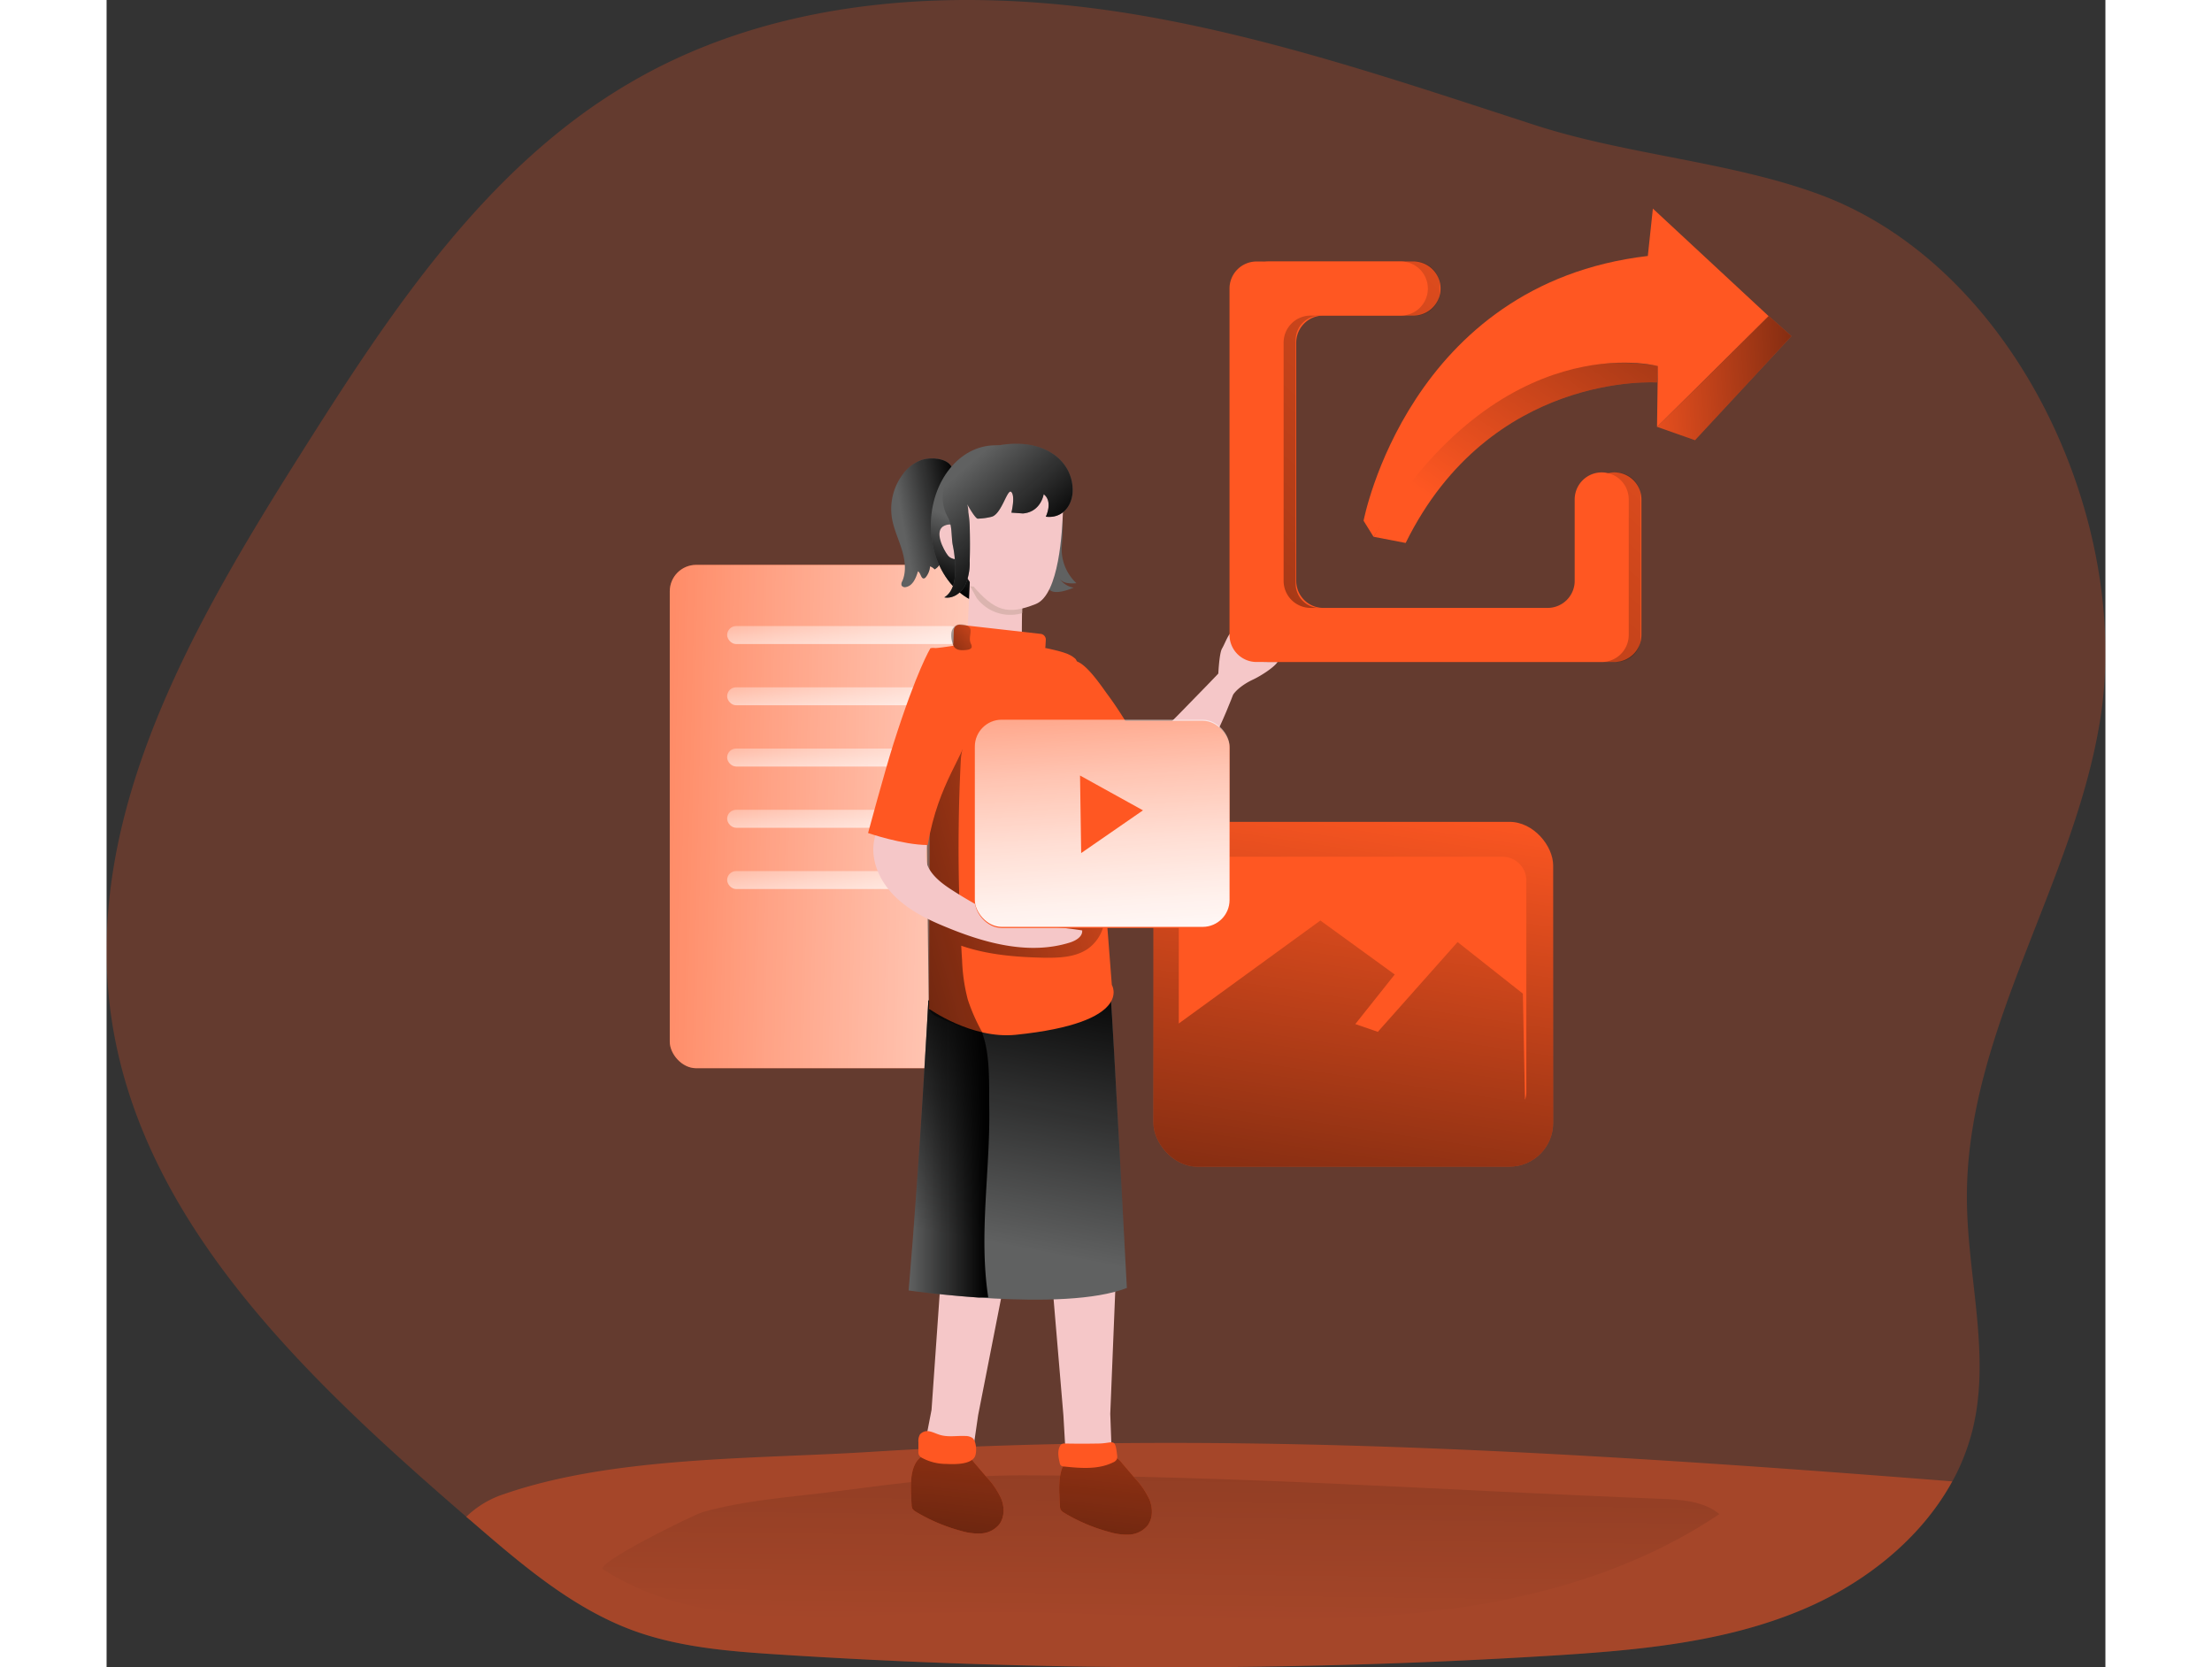 <?xml version="1.0" encoding="UTF-8"?> <svg xmlns="http://www.w3.org/2000/svg" xmlns:xlink="http://www.w3.org/1999/xlink" id="Layer_1" data-name="Layer 1" viewBox="0 0 564.67 470.98" width="406" height="306" class="illustration"><rect x="0" y="0" width="564.67" height="470.98" fill="#333333" stroke="none"/> <defs> <linearGradient id="linear-gradient" x1="297.17" y1="531.92" x2="302.89" y2="67.11" gradientUnits="userSpaceOnUse"> <stop offset="0.15" stop-color="#010101" stop-opacity="0"></stop> <stop offset="0.95" stop-color="#010101"></stop> </linearGradient> <linearGradient id="linear-gradient-2" x1="367.6" y1="177.91" x2="322.92" y2="476.53" xlink:href="#linear-gradient"></linearGradient> <linearGradient id="linear-gradient-3" x1="98.43" y1="228.19" x2="428.93" y2="235.81" gradientUnits="userSpaceOnUse"> <stop offset="0" stop-color="#fff" stop-opacity="0"></stop> <stop offset="0.12" stop-color="#fff" stop-opacity="0.22"></stop> <stop offset="0.27" stop-color="#fff" stop-opacity="0.45"></stop> <stop offset="0.41" stop-color="#fff" stop-opacity="0.65"></stop> <stop offset="0.54" stop-color="#fff" stop-opacity="0.8"></stop> <stop offset="0.66" stop-color="#fff" stop-opacity="0.91"></stop> <stop offset="0.76" stop-color="#fff" stop-opacity="0.98"></stop> <stop offset="0.84" stop-color="#fff"></stop> </linearGradient> <linearGradient id="linear-gradient-4" x1="207.29" y1="167.23" x2="210.04" y2="205.18" xlink:href="#linear-gradient-3"></linearGradient> <linearGradient id="linear-gradient-5" x1="207.29" y1="184.53" x2="210.04" y2="222.48" xlink:href="#linear-gradient-3"></linearGradient> <linearGradient id="linear-gradient-6" x1="207.29" y1="201.83" x2="210.04" y2="239.78" xlink:href="#linear-gradient-3"></linearGradient> <linearGradient id="linear-gradient-7" x1="207.29" y1="219.14" x2="210.04" y2="257.09" xlink:href="#linear-gradient-3"></linearGradient> <linearGradient id="linear-gradient-8" x1="207.29" y1="236.44" x2="210.04" y2="274.39" xlink:href="#linear-gradient-3"></linearGradient> <linearGradient id="linear-gradient-9" x1="225.49" y1="152.07" x2="243.05" y2="148.96" gradientUnits="userSpaceOnUse"> <stop offset="0" stop-color="#010101" stop-opacity="0"></stop> <stop offset="0.95" stop-color="#010101"></stop> </linearGradient> <linearGradient id="linear-gradient-10" x1="250.32" y1="150.33" x2="243.21" y2="169.66" xlink:href="#linear-gradient-9"></linearGradient> <linearGradient id="linear-gradient-11" x1="250.91" y1="330.64" x2="230.59" y2="523.67" xlink:href="#linear-gradient-9"></linearGradient> <linearGradient id="linear-gradient-12" x1="292.4" y1="335.01" x2="272.08" y2="528.04" xlink:href="#linear-gradient-9"></linearGradient> <linearGradient id="linear-gradient-13" x1="255.12" y1="355.72" x2="271.11" y2="272.41" xlink:href="#linear-gradient-9"></linearGradient> <linearGradient id="linear-gradient-14" x1="227.04" y1="328.14" x2="249.83" y2="328.14" xlink:href="#linear-gradient-9"></linearGradient> <linearGradient id="linear-gradient-15" x1="314.11" y1="231.73" x2="143.15" y2="279.36" xlink:href="#linear-gradient-9"></linearGradient> <linearGradient id="linear-gradient-16" x1="240.41" y1="138.08" x2="262.41" y2="163.19" xlink:href="#linear-gradient-9"></linearGradient> <linearGradient id="linear-gradient-17" x1="289.26" y1="219.25" x2="236.6" y2="251.91" xlink:href="#linear-gradient-9"></linearGradient> <linearGradient id="linear-gradient-18" x1="446.45" y1="58.87" x2="114.75" y2="420.64" xlink:href="#linear-gradient-9"></linearGradient> <linearGradient id="linear-gradient-19" x1="385.49" y1="152" x2="502.83" y2="-21.26" xlink:href="#linear-gradient-9"></linearGradient> <linearGradient id="linear-gradient-20" x1="427.04" y1="108.92" x2="536.25" y2="101.75" xlink:href="#linear-gradient-9"></linearGradient> <linearGradient id="linear-gradient-21" x1="276.9" y1="160.46" x2="285.47" y2="302.38" xlink:href="#linear-gradient-3"></linearGradient> <linearGradient id="linear-gradient-22" x1="251.63" y1="175.57" x2="221.39" y2="202.24" xlink:href="#linear-gradient-9"></linearGradient> </defs> <title>Share</title> <path d="M563.71,206.68C556.37,253.23,525.79,295,526,342.16c.06,21.92,6.86,44.22,1.59,65.49a61.5,61.5,0,0,1-5.69,14.52c-8.93,16.34-24.89,28.89-42.32,36.23-22.22,9.37-46.78,11.5-70.87,13a1735.16,1735.16,0,0,1-218.73-.34c-13.66-.88-27.5-2-40.39-6.63-17.25-6.26-31.59-18.54-45.5-30.55-.64-.57-1.32-1.12-2-1.69C56.9,393.07,9.33,348.46,1.55,289.32-5.79,233.2,25,179.86,55.24,132c25.27-40.06,52.43-81.33,93.4-105.11C191.73,1.79,244.88-.35,294,8.28c37.61,6.6,73.78,19,110,30.75,26,8.42,55,10.28,80.17,19.52C539.86,79,572.5,150.87,563.71,206.68Z" transform="translate(-0.46 -3.69)" fill="#ff5722" opacity="0.24" style="isolation: isolate;"></path> <path d="M521.86,422.17c-8.93,16.34-24.89,28.89-42.32,36.23-22.22,9.37-46.78,11.5-70.87,13a1735.16,1735.16,0,0,1-218.73-.34c-13.66-.88-27.5-2-40.39-6.63-17.25-6.26-31.59-18.54-45.5-30.55-.64-.57-1.32-1.12-2-1.69a27.51,27.51,0,0,1,10.79-6.46c30.85-10.66,70.74-9.85,103.11-11.87,71.82-4.54,143.9-2.47,215.72,1.89C461.75,417.57,491.82,419.8,521.86,422.17Z" transform="translate(-0.46 -3.69)" fill="#ff5722" opacity="0.42" style="isolation: isolate;"></path> <path d="M140.7,447c27,17.5,61.87,13.33,94,12.3,37.78-1.21,75.59,2.82,113.38,1.56s76.62-8.33,108-29.45c-4.47-3.69-10.72-4.08-16.51-4.31-60.11-2.31-120.52-6.62-180.67-6.63-17.62,0-34.77,2.22-52.21,4.5-12.52,1.64-25.51,2.42-37.71,5.85C165.87,431.72,138.36,445.4,140.7,447Z" transform="translate(-0.46 -3.69)" fill="url(#linear-gradient)"></path> <rect x="295.73" y="232.17" width="112.93" height="97.4" rx="12.34" fill="#ff5722"></rect> <rect x="295.73" y="232.17" width="112.93" height="97.4" rx="12.34" fill="url(#linear-gradient-2)"></rect> <path d="M401.54,252.45v59.81a6.37,6.37,0,0,1-.38,2.13l-.6-30-18.44-14.58-22.53,25.37-6.36-2.2,11.13-14-21-15.25-40,29.09V252.45a6.73,6.73,0,0,1,6.73-6.73h84.74A6.72,6.72,0,0,1,401.54,252.45Z" transform="translate(-0.46 -3.69)" fill="#ff5722"></path> <rect x="159.1" y="159.57" width="93.32" height="142.2" rx="7.47" fill="#ff5722"></rect> <rect x="159.1" y="159.57" width="93.32" height="142.2" rx="7.47" fill="url(#linear-gradient-3)"></rect> <rect x="175.31" y="176.86" width="65.72" height="5.08" rx="2.54" fill="url(#linear-gradient-4)"></rect> <rect x="175.31" y="194.16" width="65.72" height="5.08" rx="2.54" fill="url(#linear-gradient-5)"></rect> <rect x="175.31" y="211.46" width="65.72" height="5.08" rx="2.54" fill="url(#linear-gradient-6)"></rect> <rect x="175.31" y="228.76" width="65.72" height="5.08" rx="2.54" fill="url(#linear-gradient-7)"></rect> <rect x="175.31" y="246.07" width="65.72" height="5.08" rx="2.54" fill="url(#linear-gradient-8)"></rect> <path d="M230.78,133.6a11.25,11.25,0,0,0-5.27,3.92,16.31,16.31,0,0,0-3.2,12.45c.49,3.05,1.84,5.89,2.76,8.84s1.41,6.24.17,9.07a1.5,1.5,0,0,0-.19,1.22,1.12,1.12,0,0,0,1.23.43c1.94-.36,2.83-2.56,3.39-4.45.83.45.84,2.22,1.76,2a1.08,1.08,0,0,0,.5-.4,5.56,5.56,0,0,0,1.16-3,3.22,3.22,0,0,1,1.29.86,4,4,0,0,0,2-3.53c.08-1.41-.25-2.81-.31-4.22-.16-4,1.83-7.64,3.1-11.4,1-3,1.88-7.8-.46-10.47C237,133,233,132.89,230.78,133.6Z" transform="translate(-0.46 -3.69)" fill="#606161"></path> <path d="M230.78,133.6a11.25,11.25,0,0,0-5.27,3.92,16.31,16.31,0,0,0-3.2,12.45c.49,3.05,1.84,5.89,2.76,8.84s1.41,6.24.17,9.07a1.5,1.5,0,0,0-.19,1.22,1.12,1.12,0,0,0,1.23.43c1.94-.36,2.83-2.56,3.39-4.45.83.45.84,2.22,1.76,2a1.08,1.08,0,0,0,.5-.4,5.56,5.56,0,0,0,1.16-3,3.22,3.22,0,0,1,1.29.86,4,4,0,0,0,2-3.53c.08-1.41-.25-2.81-.31-4.22-.16-4,1.83-7.64,3.1-11.4,1-3,1.88-7.8-.46-10.47C237,133,233,132.89,230.78,133.6Z" transform="translate(-0.46 -3.69)" fill="url(#linear-gradient-9)"></path> <ellipse cx="251.01" cy="148.46" rx="18.16" ry="22.66" fill="#606161"></ellipse> <ellipse cx="251.01" cy="148.46" rx="18.16" ry="22.66" fill="url(#linear-gradient-10)"></ellipse> <path d="M270.46,147.56a77.28,77.28,0,0,1-.11,9.87,13.14,13.14,0,0,0,4.08,11,9.39,9.39,0,0,1-2.8-.08,3.15,3.15,0,0,1-2.19-1.6,6,6,0,0,0,4.22,2.95c-1.92.83-7,2.6-7.32-.64-.13-1.24.39-2.67.49-3.92.13-1.69.16-3.39.24-5.08l.65-13.61" transform="translate(-0.46 -3.69)" fill="#606161"></path> <path d="M314.47,195.08s.24-6.76,1.12-8.21c.78-1.29,2-4.77,2.93-4.62,1.65.26-1.11,7.48,3.29,4.75.69-.43,4.4-2.28,7-1.54a3.84,3.84,0,0,1,2.49,5.16c-.78,1.44-4.71,4-7,5.06s-4.7,2.77-5.74,4.48" transform="translate(-0.46 -3.69)" fill="#f5c7c8"></path> <path d="M271.37,189.37s5.57,5.54,7.65,9,11.63,17.7,12.58,18.15,23.23-22.86,23.23-22.86,2.83,1.46,3.79,6.48c0,0-10.63,28.65-22.43,35.7S271,213.28,271,213.28" transform="translate(-0.46 -3.69)" fill="#f5c7c8"></path> <path d="M246.67,403.5l-1.61,11.11c-1.49-.5-4.5-.19-7.72-.18a10.25,10.25,0,0,1-5.83-2.12l2-10.34,3.59-51.12,19.36,2.8Z" transform="translate(-0.46 -3.69)" fill="#f5c7c8"></path> <path d="M227.87,428.79a2.5,2.5,0,0,0,.19,1,2.46,2.46,0,0,0,1,.95,49.8,49.8,0,0,0,12.82,5.43,16.73,16.73,0,0,0,5.7.71,7.15,7.15,0,0,0,5-2.49c1.56-2,1.57-4.84.67-7.19a22.16,22.16,0,0,0-4.19-6.23l-3.59-4.2a7,7,0,0,0-2.1-1.9c-2.85-1.46-10.44-1.53-13.11.64C226.93,418.3,227.71,425,227.87,428.79Z" transform="translate(-0.46 -3.69)" fill="#ff5722"></path> <path d="M269.78,429.11a2.67,2.67,0,0,0,.18,1,2.56,2.56,0,0,0,1,.94,49.55,49.55,0,0,0,12.83,5.44,16.73,16.73,0,0,0,5.7.71,7.19,7.19,0,0,0,5-2.49c1.55-2,1.56-4.84.67-7.19a22.23,22.23,0,0,0-4.19-6.23l-3.59-4.2a7.34,7.34,0,0,0-2.1-1.91c-2.85-1.45-10.44-1.52-13.11.65C268.84,418.62,269.62,425.32,269.78,429.11Z" transform="translate(-0.46 -3.69)" fill="#ff5722"></path> <path d="M227.87,428.79a2.5,2.5,0,0,0,.19,1,2.46,2.46,0,0,0,1,.95,49.8,49.8,0,0,0,12.82,5.43,16.73,16.73,0,0,0,5.7.71,7.15,7.15,0,0,0,5-2.49c1.56-2,1.57-4.84.67-7.19a22.16,22.16,0,0,0-4.19-6.23l-3.59-4.2a7,7,0,0,0-2.1-1.9c-2.85-1.46-10.44-1.53-13.11.64C226.93,418.3,227.71,425,227.87,428.79Z" transform="translate(-0.46 -3.69)" fill="url(#linear-gradient-11)"></path> <path d="M269.78,429.11a2.67,2.67,0,0,0,.18,1,2.56,2.56,0,0,0,1,.94,49.55,49.55,0,0,0,12.83,5.44,16.73,16.73,0,0,0,5.7.71,7.19,7.19,0,0,0,5-2.49c1.55-2,1.56-4.84.67-7.19a22.23,22.23,0,0,0-4.19-6.23l-3.59-4.2a7.34,7.34,0,0,0-2.1-1.91c-2.85-1.45-10.44-1.52-13.11.65C268.84,418.62,269.62,425.32,269.78,429.11Z" transform="translate(-0.46 -3.69)" fill="url(#linear-gradient-12)"></path> <path d="M284,403.1l.38,10.44a23,23,0,0,0-6.84,1.08,10.16,10.16,0,0,1-6.17-.61l-.61-10.51-4-47.32,19.07,1.87Z" transform="translate(-0.46 -3.69)" fill="#f5c7c8"></path> <path d="M244.37,167.26l-.78,16.45a8.59,8.59,0,0,0,7.84,3.69c7.94-.89,7.59-3.24,7.59-3.24s0-11.88.32-14.54" transform="translate(-0.46 -3.69)" fill="#f5c7c8"></path> <path d="M246.26,172.62l-1.83-3.32L259.34,171c-.12,1-.19,3.38-.24,5.91A11.87,11.87,0,0,1,246.26,172.62Z" transform="translate(-0.46 -3.69)" fill="#dbb4af"></path> <path d="M232.61,286.32s-2.39,45.27-5.57,81.92c0,0,43.77,6.3,61.65-.71,0,0-3.84-73-4.65-83.48Z" transform="translate(-0.46 -3.69)" fill="#606161"></path> <path d="M288.69,367.52c-9.92,3.9-27.84,3.69-41.81,2.72-11.17-.76-19.84-2-19.84-2,3.18-36.63,5.57-81.92,5.57-81.92l6.55-.28,44.89-2C284.86,294.53,288.69,367.52,288.69,367.52Z" transform="translate(-0.46 -3.69)" fill="url(#linear-gradient-13)"></path> <path d="M249.53,370.19c-.87,0-1.77,0-2.65.05-11.17-.76-19.84-2-19.84-2,3.18-36.63,5.57-81.92,5.57-81.92l6.55-.28a1.17,1.17,0,0,1,.31.12c11.48,5.28,10.18,19.67,10.35,30.42C250.1,334.47,246.81,352.48,249.53,370.19Z" transform="translate(-0.46 -3.69)" fill="url(#linear-gradient-14)"></path> <path d="M233.18,186.86s2.15.1,10.72-1.47c8-1.47,11-.74,16.83.37,10.59,2,11.79,2.67,13.38,4,3.83,3.31,10.33,92.15,10.33,92.15s6.5,10.67-27.16,14.11c-12.46,1.27-24.48-7.36-24.48-7.36Z" transform="translate(-0.46 -3.69)" fill="#ff5722"></path> <path d="M277.56,271.8c-3.56,2.37-8.12,2.5-12.38,2.44-7.85-.17-15.84-.82-23.28-3.39.07,1.32.14,2.68.24,4a50.39,50.39,0,0,0,1.62,11.23,52,52,0,0,0,4.23,9.5A76.78,76.78,0,0,1,235.3,291a4.38,4.38,0,0,1-2.13-1.59,4.78,4.78,0,0,1-.47-2.47q-.36-31.11-.68-62.14c-.06-5,0-10.46,2.91-14.58a6.14,6.14,0,0,1,4.47-2.95c5.44-.3,2.54,7.92,2.4,10.83-.34,6.32-.54,12.62-.61,18.94q-.15,11.47.24,22.94a38,38,0,0,0,14.34,2c8.39-.5,16.61-3.55,25-2.77a1.37,1.37,0,0,1,1.52,1.42A11.39,11.39,0,0,1,277.56,271.8Z" transform="translate(-0.46 -3.69)" fill="url(#linear-gradient-15)"></path> <path d="M217.06,243.63c0,5.35,2.9,10.4,6.85,14s8.88,6,13.82,8c11.06,4.58,23.48,7.91,34.9,4.31,1.67-.53,3.6-1.67,3.43-3.41a112.51,112.51,0,0,0-13.21-1.29,3.42,3.42,0,0,0-5.28-3.4,9.77,9.77,0,0,1-1.85,1.32,4,4,0,0,1-3.08-.55,123.79,123.79,0,0,1-13.71-7.72c-3.44-2.24-7.13-5.31-7.06-9.41,0-1.84.77-3.92-.38-5.34a4.33,4.33,0,0,0-1.47-1.06c-2.43-1.25-7-3.17-9.8-2.27C217.68,237.65,217.07,241.3,217.06,243.63Z" transform="translate(-0.46 -3.69)" fill="#f5c7c8"></path> <path d="M238.17,140.62s.65,21.07,6.78,28.28c6.47,7.61,10.15,8.54,18,5.43,6.67-2.65,7.47-20.91,7.69-26.16C271.21,134.52,250.29,122.77,238.17,140.62Z" transform="translate(-0.46 -3.69)" fill="#f5c7c8"></path> <path d="M239.8,181.73l-.14,3.86a1.59,1.59,0,0,0,.88,1.49s6,2,16.51,2.6l7.68-1.93a1.6,1.6,0,0,0,.95-1.38l.11-1.91a1.63,1.63,0,0,0-1.43-1.7l-22.76-2.57A1.61,1.61,0,0,0,239.8,181.73Z" transform="translate(-0.46 -3.69)" fill="#ff5722"></path> <path d="M240.6,154s-.34-3.17-3.46-1.8-.19,6.9,1,8.4,3.55,1.05,3.55,1.05" transform="translate(-0.46 -3.69)" fill="#f5c7c8"></path> <path d="M270.24,134a12,12,0,0,1,3.1,9.07c-.41,4.07-3.28,7.12-7.55,6.58,0,0,2.13-4.27-.6-6.35,0,0-.75,5-5.85,5.44l-3.27-.23s1.14-4.56,0-5.81-2.74,6.38-5.7,7a18.29,18.29,0,0,1-3.77.51c-.68.12-3-4-3-4.1a9.92,9.92,0,0,1,.3,2.31,28.86,28.86,0,0,1,.39,4c.09,3.24.1,6.49,0,9.74a15.78,15.78,0,0,1-1.34,7c-1.12,2.12-3.5,3.76-5.84,3.28,2-1.17,2.81-3.64,3-5.94a31.44,31.44,0,0,0-.62-8.89c-.42-2.34-.13-5.62-1.34-7.76-3.7-6.51-.06-14.6,6.25-17.7,6.85-3.38,16.75-4.74,23.43-.22A12.25,12.25,0,0,1,270.24,134Z" transform="translate(-0.46 -3.69)" fill="#606161"></path> <path d="M270.24,134a12,12,0,0,1,3.1,9.07c-.41,4.07-3.28,7.12-7.55,6.58,0,0,2.13-4.27-.6-6.35,0,0-.75,5-5.85,5.44l-3.27-.23s1.14-4.56,0-5.81-2.74,6.38-5.7,7a18.29,18.29,0,0,1-3.77.51c-.68.12-3-4-3-4.1a9.92,9.92,0,0,1,.3,2.31,28.86,28.86,0,0,1,.39,4c.09,3.24.1,6.49,0,9.74a15.78,15.78,0,0,1-1.34,7c-1.12,2.12-3.5,3.76-5.84,3.28,2-1.17,2.81-3.64,3-5.94a31.44,31.44,0,0,0-.62-8.89c-.42-2.34-.13-5.62-1.34-7.76-3.7-6.51-.06-14.6,6.25-17.7,6.85-3.38,16.75-4.74,23.43-.22A12.25,12.25,0,0,1,270.24,134Z" transform="translate(-0.46 -3.69)" fill="url(#linear-gradient-16)"></path> <path d="M233.18,186.86s-3.74,5.9-10.42,26.91c-2.48,7.8-7.18,25.25-7.18,25.25s9.87,3.38,16.84,3.38c3.12-18.1,10.61-25.1,12-33.45S237.37,185.25,233.18,186.86Z" transform="translate(-0.46 -3.69)" fill="#ff5722"></path> <path d="M291.34,212.4a5,5,0,0,1,.72,1.62,4.91,4.91,0,0,1-.08,1.62,122.1,122.1,0,0,1-5.45,20.94c-3.59-4-8.6-6.76-11.14-11.48a27.27,27.27,0,0,1-2.19-6.45A82.34,82.34,0,0,1,270.53,204c-.15-2.53-.53-12.58,2.81-13.53,3-.85,8.34,7.33,9.83,9.33C286.16,203.8,288.75,208.1,291.34,212.4Z" transform="translate(-0.46 -3.69)" fill="#ff5722"></path> <path d="M276.06,211.94c1.63,4.41,2.07,9.17,2.36,13.87a6.38,6.38,0,0,0,2.39,5.69l5.45,5.08c.49-.16.73-.71.9-1.19.9-2.53,1.77-5.07,2.59-7.62,1.09-3.39.22-3.38-2.53-5.32A54.83,54.83,0,0,1,276.06,211.94Z" transform="translate(-0.46 -3.69)" fill="url(#linear-gradient-17)"></path> <path d="M426.41,190.7H328.9a7.64,7.64,0,0,1-7.63-7.64V85.2a7.64,7.64,0,0,1,7.63-7.64h40.76a7.64,7.64,0,0,1,7.64,7.64h0a7.64,7.64,0,0,1-7.64,7.64H344.18a7.64,7.64,0,0,0-7.64,7.64v67.3a7.64,7.64,0,0,0,7.64,7.64h66.95a7.64,7.64,0,0,0,7.64-7.64v-23a7.64,7.64,0,0,1,7.64-7.64h0a7.64,7.64,0,0,1,7.64,7.64v38.24A7.64,7.64,0,0,1,426.41,190.7Z" transform="translate(-0.46 -3.69)" fill="#ff5722"></path> <path d="M427,190.7H327.92a6.86,6.86,0,0,1-6.86-6.86V84.42a6.86,6.86,0,0,1,6.86-6.86h42.31a6.86,6.86,0,0,1,6.86,6.86V86a6.86,6.86,0,0,1-6.86,6.86h-27a6.86,6.86,0,0,0-6.86,6.86v68.86a6.86,6.86,0,0,0,6.86,6.86H411.7a6.86,6.86,0,0,0,6.86-6.86V144a6.86,6.86,0,0,1,6.86-6.86H427a6.86,6.86,0,0,1,6.86,6.86v39.8A6.86,6.86,0,0,1,427,190.7Z" transform="translate(-0.46 -3.69)" fill="url(#linear-gradient-18)"></path> <path d="M367.45,157.07l-9-1.73s27-56.52,80.3-48.27l-.3,4.66S391.41,108.5,367.45,157.07Z" transform="translate(-0.46 -3.69)" fill="#ff5722"></path> <path d="M367.45,157.07l-9-1.73s27-56.52,80.3-48.27l-.3,4.66S391.41,108.5,367.45,157.07Z" transform="translate(-0.46 -3.69)" fill="url(#linear-gradient-19)"></path> <path d="M422.84,190.7H325.33a7.64,7.64,0,0,1-7.64-7.64V85.2a7.64,7.64,0,0,1,7.64-7.64h40.76a7.64,7.64,0,0,1,7.63,7.64h0a7.64,7.64,0,0,1-7.63,7.64H340.61a7.64,7.64,0,0,0-7.64,7.64v67.3a7.64,7.64,0,0,0,7.64,7.64h66.95a7.64,7.64,0,0,0,7.64-7.64v-23a7.64,7.64,0,0,1,7.64-7.64h0a7.64,7.64,0,0,1,7.63,7.64v38.24A7.64,7.64,0,0,1,422.84,190.7Z" transform="translate(-0.46 -3.69)" fill="#ff5722"></path> <path d="M355.56,150.8s12.67-66.91,80.3-74.8l1.43-13.38L470,93l-31.54,31.3.24-17.2s-44.21-11.95-80.3,48.27Z" transform="translate(-0.46 -3.69)" fill="#ff5722"></path> <polygon points="438.03 120.58 448.73 124.35 475.97 94.95 469.58 89.28 438.03 120.58" fill="#ff5722"></polygon> <polygon points="438.03 120.58 448.73 124.35 475.97 94.95 469.58 89.28 438.03 120.58" fill="url(#linear-gradient-20)"></polygon> <rect x="245.3" y="203.62" width="71.96" height="58.53" rx="7.59" fill="#ff5722"></rect> <rect x="245.28" y="203.31" width="71.96" height="58.53" rx="7.59" fill="url(#linear-gradient-21)"></rect> <path d="M245.05,409.9a3.55,3.55,0,0,0-2-.55c-2.37-.11-4.81.38-7.09-.29-1-.28-1.92-.78-2.93-1a2.77,2.77,0,0,0-2.8.87,3.81,3.81,0,0,0-.43,2.17l0,2.63a2.28,2.28,0,0,0,.13.94,2.12,2.12,0,0,0,1,.92,14.33,14.33,0,0,0,6.65,1.65c2.16.11,6.74.27,8.1-1.92C246.4,414.14,246.21,410.76,245.05,409.9Z" transform="translate(-0.46 -3.69)" fill="#ff5722"></path> <path d="M280.73,411.48c-3.18.06-6.35.06-9.53,0a1.8,1.8,0,0,0-.92.16,1.32,1.32,0,0,0-.5.57c-.75,1.43-.43,3.17-.06,4.74a1.34,1.34,0,0,0,.3.7,1.45,1.45,0,0,0,1,.33c4.66.48,9.61.9,13.8-1.18a2,2,0,0,0,1.05-.92,2.14,2.14,0,0,0,.07-1.07C285.36,409.68,285,411.41,280.73,411.48Z" transform="translate(-0.46 -3.69)" fill="#ff5722"></path> <path d="M244.62,185.53a1.66,1.66,0,0,1,.24.93c-.11.58-.83.76-1.42.83-1.24.14-2.72.19-3.5-.79a3.46,3.46,0,0,1-.55-1.29,6.77,6.77,0,0,1-.27-2.75,2.82,2.82,0,0,1,1.51-2.18c1.13-.49,3.51-.08,3.84,1.06S243.94,184,244.62,185.53Z" transform="translate(-0.46 -3.69)" fill="url(#linear-gradient-22)"></path> <polygon points="275 219.08 292.78 228.92 275.32 240.99 275 219.08" fill="#ff5722"></polygon> </svg> 